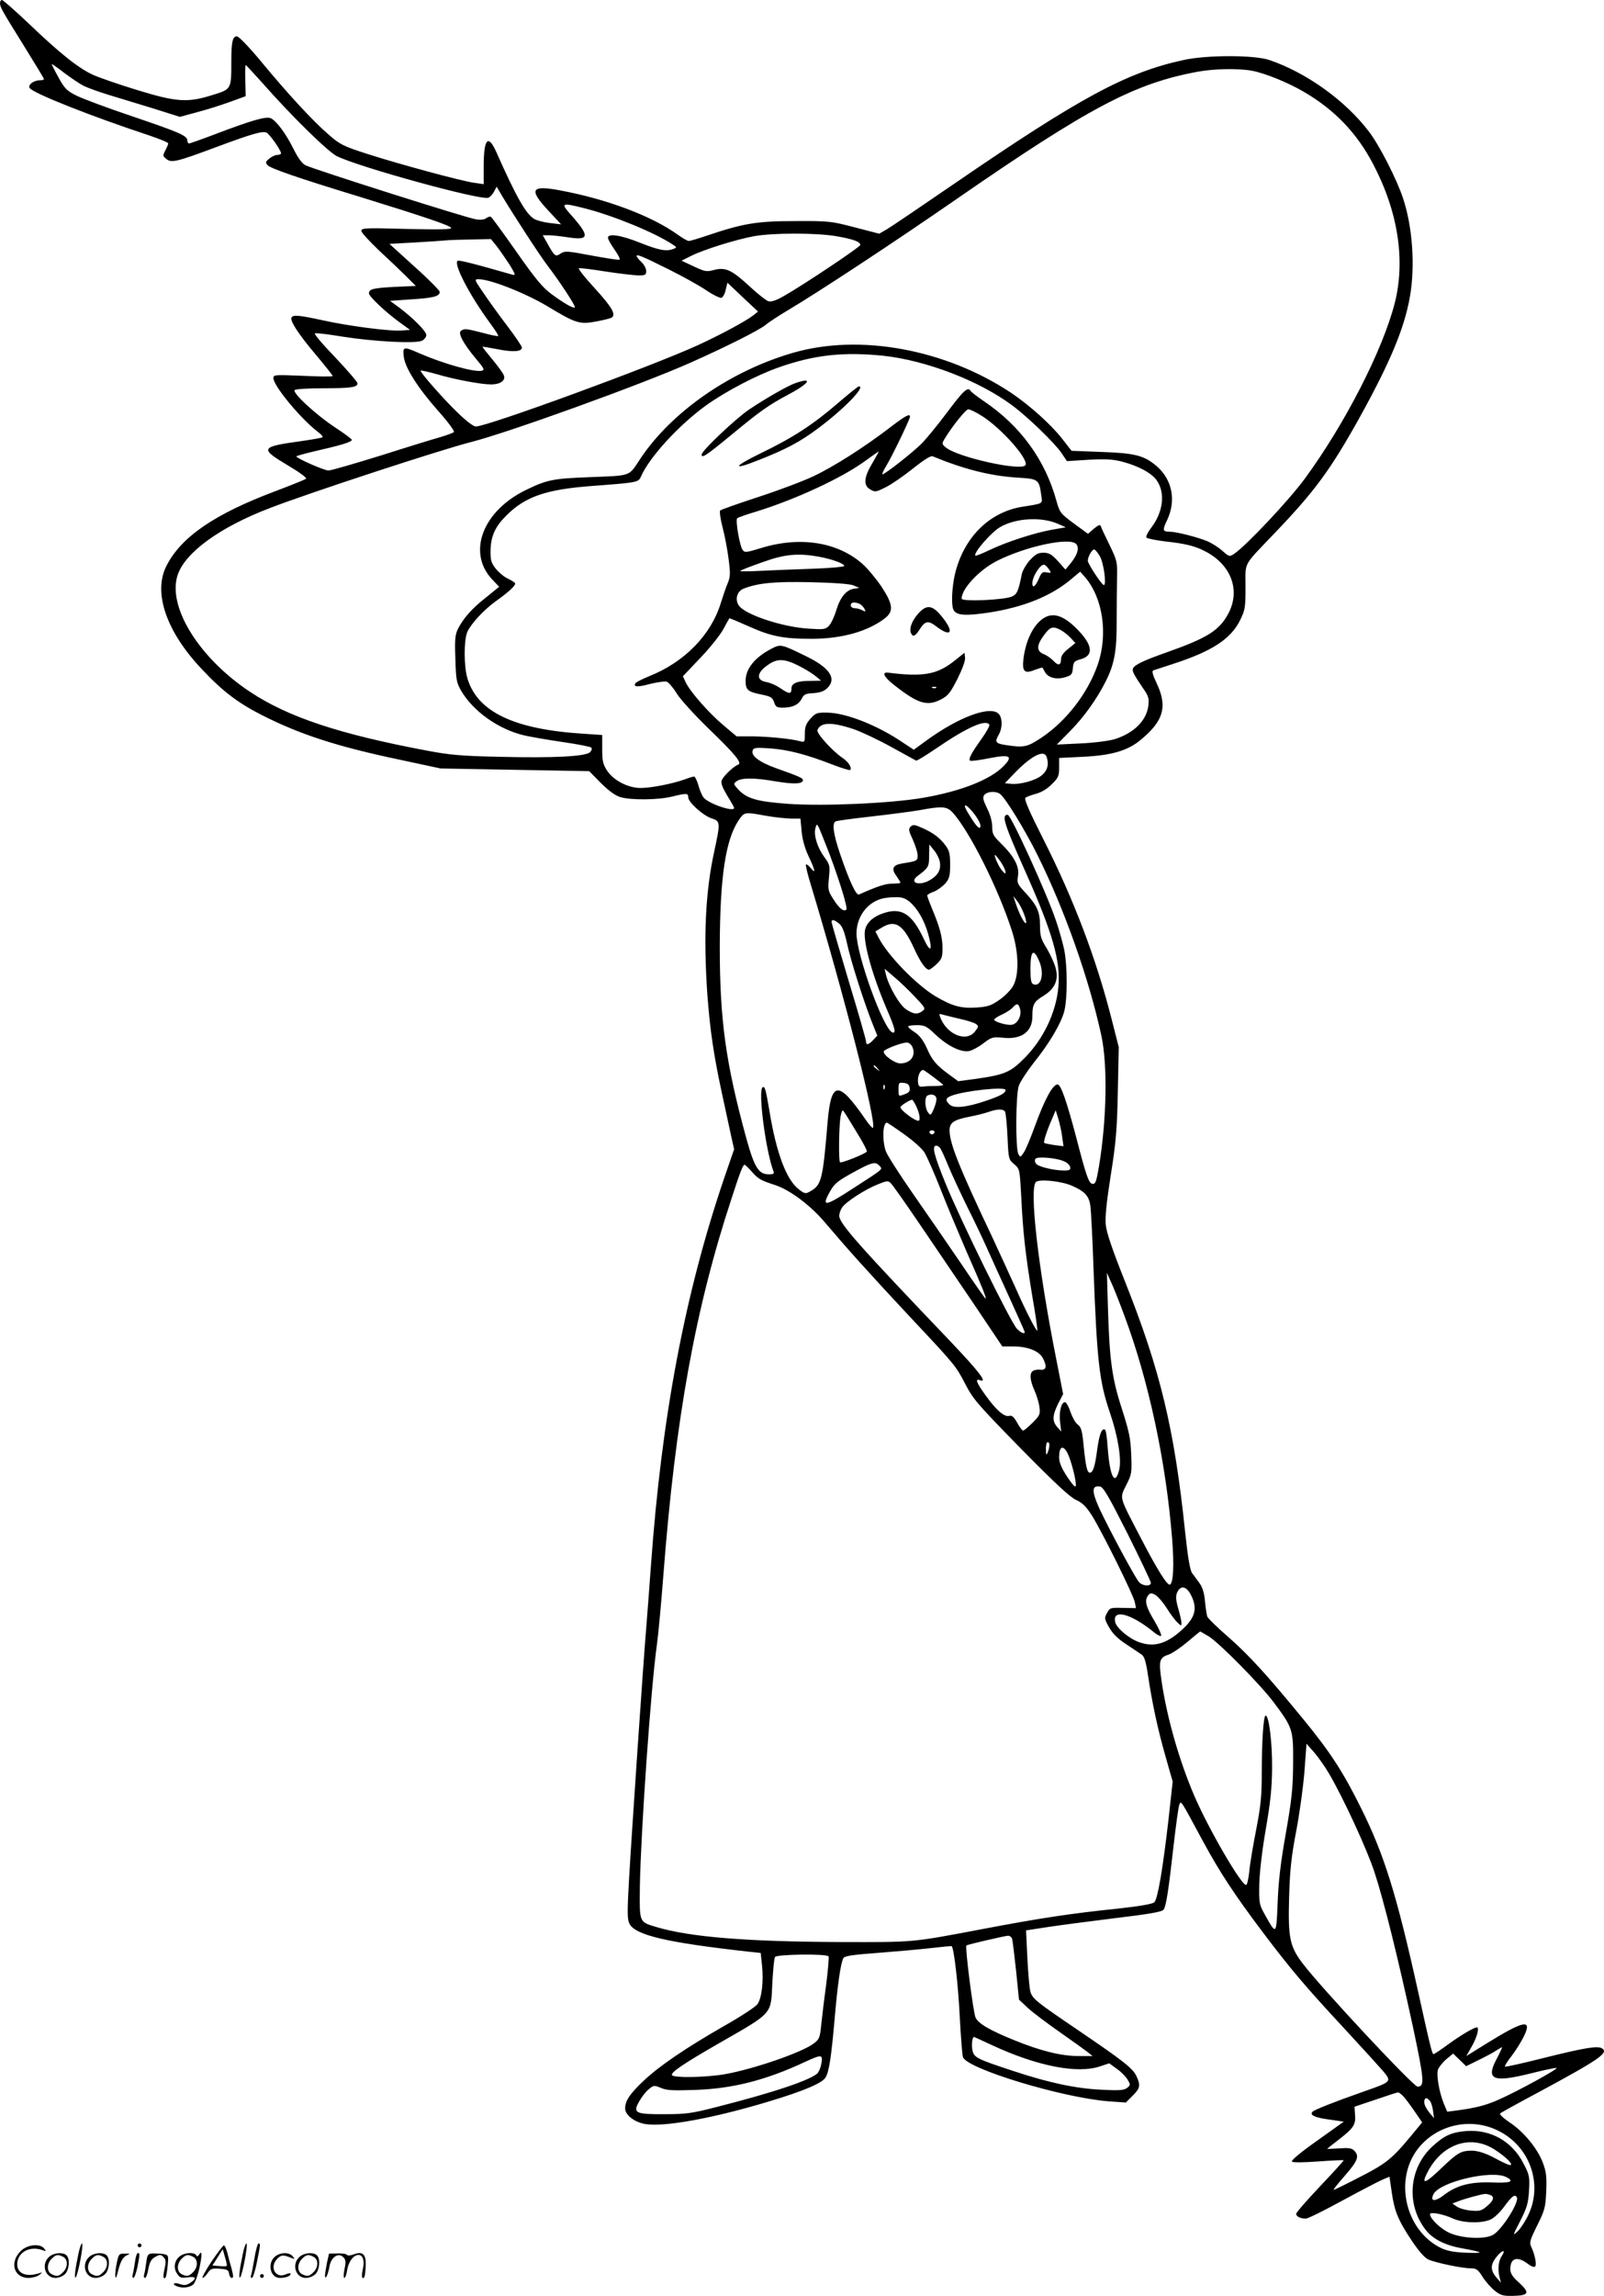 <?xml version="1.0" encoding="UTF-8"?>
<svg xmlns="http://www.w3.org/2000/svg" version="1.0" viewBox="0 0 839.011 1200.4" preserveAspectRatio="xMidYMid meet">
  <g transform="translate(0,1201) scale(0.1,-0.1)" fill="#000000" stroke="none">
    <path d="M0 11994 c0 -21 9 -37 126 -225 57 -92 104 -169 104 -173 0 -3 -10 -6 -23 -6 -31 0 -62 -24 -52 -40 17 -27 319 -147 628 -249 53 -18 97 -36 97 -41 0 -4 -7 -21 -15 -36 -14 -27 -14 -30 5 -45 26 -22 55 -15 256 60 185 69 245 87 267 78 16 -6 77 -92 77 -109 0 -4 -9 -8 -19 -8 -10 0 -29 -8 -42 -19 -20 -16 -21 -21 -10 -34 13 -17 161 -68 486 -167 340 -105 475 -151 475 -162 0 -8 -67 -9 -235 -5 -211 6 -235 5 -235 -10 0 -9 42 -54 92 -102 51 -47 115 -108 143 -136 l50 -50 -110 -5 c-113 -6 -135 -11 -135 -34 0 -16 87 -98 160 -151 l55 -40 -45 -3 c-61 -5 -282 24 -415 54 -121 26 -151 29 -160 14 -10 -16 35 -86 129 -197 47 -56 86 -105 86 -109 0 -4 -70 -3 -155 1 -147 6 -155 6 -155 -12 0 -40 145 -215 234 -282 16 -12 26 -24 23 -27 -3 -3 -52 -12 -109 -20 -217 -30 -222 -38 -71 -128 56 -33 99 -64 94 -69 -4 -4 -78 -34 -163 -66 -316 -119 -490 -238 -567 -389 -72 -140 -1 -346 187 -543 108 -115 187 -174 310 -237 201 -102 393 -165 727 -235 l210 -45 388 -7 389 -7 61 -62 c43 -42 75 -66 103 -74 56 -16 196 -15 269 3 78 19 85 18 85 -4 0 -25 78 -96 123 -110 45 -15 46 -20 13 -173 -46 -211 -57 -444 -36 -748 14 -186 33 -316 76 -515 19 -88 41 -190 49 -227 l15 -67 -51 -148 c-205 -602 -328 -1246 -384 -2028 -8 -115 -20 -264 -25 -330 -14 -162 -76 -1072 -90 -1317 -9 -161 -9 -203 2 -225 29 -61 196 -100 630 -148 l57 -6 7 -66 c9 -84 -2 -172 -24 -202 -10 -14 -88 -65 -173 -113 -204 -117 -339 -209 -422 -287 -73 -69 -97 -105 -97 -145 0 -35 50 -73 108 -82 102 -15 353 31 639 117 187 56 286 98 302 128 18 32 29 105 46 297 16 187 32 298 46 325 6 12 42 18 176 28 92 7 218 18 278 25 61 7 111 12 113 10 12 -9 34 -201 42 -366 6 -108 13 -204 17 -214 24 -62 524 -213 765 -231 l87 -6 36 36 c39 39 42 54 19 103 -20 41 -69 79 -303 238 -218 148 -239 164 -251 201 -5 17 -12 96 -16 176 l-7 146 104 16 c57 9 217 30 354 47 185 22 253 34 261 45 14 18 26 98 54 346 12 101 24 193 29 204 9 22 6 26 125 -195 87 -160 163 -276 313 -475 144 -191 223 -284 433 -510 86 -93 174 -190 195 -214 45 -55 46 -55 -103 -107 -151 -53 -255 -94 -266 -105 -18 -17 11 -31 87 -41 l76 -11 -140 -100 c-85 -60 -137 -103 -131 -109 5 -5 60 -5 138 1 71 5 130 8 132 6 2 -2 -53 -62 -122 -135 -69 -73 -126 -138 -126 -145 0 -14 22 -25 51 -25 10 0 97 43 192 95 96 52 190 101 209 109 l36 15 12 -82 c14 -99 34 -147 107 -256 38 -56 67 -88 87 -96 41 -17 176 -45 219 -45 30 0 38 -6 63 -46 16 -25 45 -57 64 -72 29 -23 44 -27 93 -26 84 2 91 15 34 68 -36 32 -47 50 -47 72 0 58 36 69 90 29 22 -17 36 -21 41 -14 7 13 -3 62 -21 100 -11 24 -8 35 31 114 40 80 43 94 47 178 3 77 0 102 -18 150 -28 74 -101 163 -175 211 -31 21 -53 42 -48 46 4 4 96 55 205 113 315 170 364 204 328 227 -22 15 -93 3 -309 -51 -107 -27 -196 -47 -199 -44 -3 2 13 28 36 57 22 29 50 74 63 101 45 92 1 84 -193 -36 l-108 -67 30 53 c27 48 39 97 25 97 -15 0 -87 -43 -150 -89 -38 -28 -73 -51 -76 -51 -8 0 -15 27 -83 335 -110 496 -175 707 -296 950 -94 190 -162 295 -306 470 -186 227 -282 332 -388 425 -58 50 -107 98 -111 108 -3 9 -9 45 -12 80 -4 44 -13 73 -29 95 -13 18 -30 41 -39 53 -10 14 -22 82 -36 215 -56 539 -130 846 -315 1310 -66 166 -96 254 -100 295 -4 42 4 118 26 259 27 169 33 236 37 435 l5 235 -37 145 c-80 315 -197 624 -355 937 -77 152 -104 215 -96 222 6 5 31 14 56 21 27 7 59 26 82 50 34 33 38 43 38 87 l0 50 123 6 c148 7 232 31 298 84 125 101 148 177 89 301 -21 44 -26 64 -17 67 6 2 55 18 107 35 202 66 299 130 347 228 26 53 28 66 28 174 0 134 -16 104 150 278 212 221 294 333 444 602 162 292 237 471 266 637 28 159 14 364 -36 514 -32 98 -123 276 -177 347 -124 164 -328 310 -522 376 -78 27 -329 27 -450 0 -299 -65 -543 -197 -1202 -649 -172 -118 -330 -225 -351 -237 l-38 -22 -127 33 c-123 32 -133 34 -312 33 -201 0 -272 -12 -459 -75 -47 -16 -91 -29 -98 -29 -7 0 -35 16 -61 35 -136 97 -371 185 -615 230 -149 28 -162 5 -60 -105 l68 -73 -60 7 c-33 4 -70 14 -82 22 -43 27 -93 115 -196 347 -44 99 -67 73 -67 -77 l0 -89 -49 7 c-66 9 -384 95 -556 150 -131 42 -146 50 -207 103 -82 71 -208 207 -352 381 -62 75 -117 132 -127 132 -22 0 -29 -28 -29 -131 0 -147 1 -145 -99 -176 -129 -41 -188 -37 -393 26 -92 28 -196 64 -230 79 -77 35 -173 111 -340 271 -70 66 -132 121 -138 121 -5 0 -10 -7 -10 -16z m438 -433 c20 -10 78 -31 127 -46 50 -15 154 -47 233 -71 l143 -45 92 25 c51 13 128 38 172 54 l80 29 -2 81 c-1 45 0 82 2 82 2 0 41 -42 86 -92 151 -172 342 -359 390 -384 114 -57 753 -233 794 -218 8 4 22 18 29 32 l14 26 28 -48 c63 -105 199 -314 239 -366 65 -85 147 -211 142 -217 -8 -7 -55 20 -122 69 -48 36 -84 79 -184 222 -68 97 -128 179 -133 182 -5 3 -15 0 -24 -6 -8 -8 -30 -11 -53 -7 -43 5 -852 262 -893 283 -18 9 -40 39 -63 86 -40 80 -87 143 -117 159 -23 13 -99 -9 -291 -82 -71 -27 -133 -49 -138 -49 -5 0 -9 7 -9 15 0 25 -38 42 -283 125 -131 44 -265 94 -297 110 -50 25 -62 37 -94 95 -20 36 -36 68 -36 70 0 2 30 -18 66 -46 36 -27 82 -58 102 -68z m6111 79 c69 -13 187 -61 271 -110 161 -94 277 -215 362 -377 131 -249 170 -503 114 -726 -63 -247 -260 -632 -471 -920 -83 -113 -308 -352 -370 -393 -24 -16 -26 -15 -61 16 -20 18 -55 40 -78 50 -50 21 -163 50 -197 50 -38 0 -40 7 -13 63 47 102 25 210 -56 280 -66 56 -114 68 -290 74 l-155 6 -50 64 c-57 73 -168 173 -266 239 -343 228 -792 311 -1142 209 -328 -95 -637 -310 -800 -557 -60 -91 -42 -84 -267 -93 -186 -7 -221 -14 -327 -66 -227 -109 -310 -325 -181 -466 l39 -41 -69 -56 c-73 -57 -118 -108 -147 -165 -14 -29 -17 -54 -13 -156 3 -110 6 -125 31 -168 63 -107 196 -201 329 -232 35 -8 127 -24 203 -35 76 -11 143 -24 148 -29 5 -5 2 -15 -7 -24 -23 -22 -187 -31 -471 -24 -201 4 -263 10 -380 32 -458 86 -728 175 -929 309 -266 177 -431 444 -377 609 39 118 220 250 481 350 201 78 897 306 1055 346 196 50 891 301 1145 414 191 85 360 170 396 199 16 14 67 47 114 75 163 97 558 357 873 575 704 487 941 612 1272 673 86 16 215 18 284 5z m-3488 -720 c149 -38 363 -126 457 -188 23 -15 23 -16 6 -23 -38 -15 -76 -8 -174 31 -102 41 -170 51 -170 27 0 -8 16 -36 35 -63 19 -27 31 -50 25 -52 -5 -2 -71 8 -146 22 -127 24 -139 25 -162 10 -27 -18 -31 -15 -72 59 l-21 37 31 0 c17 0 63 -5 102 -11 111 -17 114 5 16 116 -58 65 -53 67 73 35z m1314 -145 c91 -16 125 -29 125 -46 0 -10 -302 -212 -402 -268 -40 -23 -64 -30 -79 -26 -12 4 -54 37 -94 74 -96 89 -129 105 -188 90 -41 -11 -48 -10 -108 18 l-64 30 50 25 c63 32 235 86 329 103 100 18 325 18 431 0z m-1777 -52 c16 -21 46 -64 67 -96 29 -47 33 -58 18 -54 -209 60 -285 79 -290 73 -20 -20 65 -182 170 -325 26 -35 46 -66 43 -68 -2 -2 -39 5 -82 17 -87 22 -94 23 -112 11 -19 -11 11 -67 77 -146 46 -55 48 -60 28 -64 -43 -6 -196 37 -319 90 -89 39 -92 38 -86 -16 7 -59 74 -164 184 -288 49 -55 83 -102 78 -106 -5 -5 -36 -16 -69 -26 -33 -9 -173 -52 -311 -96 -139 -43 -262 -79 -276 -79 -22 0 -168 64 -168 74 0 2 42 14 93 26 137 31 197 49 197 60 0 5 -38 33 -84 63 -105 69 -232 187 -214 198 7 5 74 9 148 9 147 0 180 5 180 26 0 7 -53 68 -117 136 -65 67 -112 123 -106 125 7 3 72 -5 144 -17 165 -26 386 -38 417 -21 12 6 22 20 22 29 0 20 -70 90 -142 144 l-48 35 113 8 c115 7 147 16 147 39 0 7 -59 67 -132 132 l-131 119 129 7 c71 4 145 9 164 11 19 2 81 4 137 5 l101 2 30 -37z m903 -123 c68 -34 155 -82 192 -107 37 -25 74 -43 81 -40 8 3 18 22 22 42 l9 37 80 -76 80 -75 -25 -20 c-37 -29 -170 -101 -290 -156 -240 -110 -1101 -425 -1161 -425 -13 0 -52 30 -101 78 -73 71 -188 202 -188 214 0 3 37 -5 83 -18 94 -28 233 -54 286 -54 47 0 76 20 67 46 -3 11 -31 49 -60 84 -30 36 -54 66 -52 67 1 1 37 -5 79 -13 80 -16 127 -13 127 9 0 6 -34 57 -76 112 -42 55 -98 133 -125 173 -48 70 -49 72 -25 72 61 0 243 -72 359 -141 149 -90 168 -96 255 -80 37 7 74 16 81 20 25 16 3 54 -90 156 -50 54 -87 101 -81 103 5 1 69 -6 142 -18 73 -11 150 -20 171 -20 34 0 39 3 39 23 0 13 -11 34 -25 47 -14 13 -25 27 -25 31 0 12 30 -1 171 -71z m1119 -450 c222 -24 498 -129 671 -257 80 -58 224 -197 261 -251 l29 -43 112 7 c87 5 126 3 174 -9 85 -22 157 -60 183 -98 46 -64 35 -164 -26 -245 -21 -28 -32 -50 -27 -55 5 -5 50 -14 99 -20 103 -11 155 -24 205 -50 139 -70 190 -206 123 -329 -47 -87 -110 -126 -319 -200 -125 -44 -171 -66 -179 -86 -5 -13 6 -33 52 -101 29 -41 33 -54 29 -91 -9 -79 -75 -145 -177 -177 -31 -9 -108 -19 -178 -22 l-124 -6 70 71 c72 73 140 168 186 260 45 89 58 159 57 315 0 78 1 180 2 227 2 82 0 89 -39 170 -23 47 -44 91 -46 99 -3 10 -12 6 -36 -13 l-31 -27 -74 54 c-70 52 -74 57 -91 118 -59 215 -189 393 -379 521 -34 23 -65 47 -70 54 -14 24 -37 3 -125 -115 -48 -64 -107 -136 -132 -161 -46 -46 -191 -160 -204 -160 -4 0 5 19 19 43 30 48 125 246 125 258 0 18 -22 7 -103 -55 -137 -105 -296 -206 -402 -256 -55 -26 -185 -75 -290 -109 -104 -34 -194 -66 -198 -70 -4 -4 1 -43 12 -86 12 -44 26 -119 32 -167 10 -76 9 -94 -4 -126 -9 -20 -25 -68 -37 -106 -51 -166 -190 -308 -373 -381 -37 -15 -70 -32 -73 -37 -13 -20 10 -22 76 -4 38 9 77 15 87 12 10 -3 34 -31 53 -62 19 -31 94 -113 166 -183 139 -134 178 -181 155 -189 -23 -8 -80 -62 -86 -83 -5 -14 5 -39 29 -79 20 -32 36 -61 36 -64 0 -25 -142 25 -162 57 -8 12 -20 41 -26 65 -7 23 -17 42 -21 42 -5 0 -28 -7 -52 -16 -66 -23 -174 -44 -228 -44 -65 0 -141 39 -175 90 -22 34 -26 51 -26 113 l0 74 -103 7 c-360 23 -550 115 -602 289 -19 64 -19 197 -1 242 19 43 85 115 150 162 69 49 106 84 100 94 -3 5 -21 16 -40 25 -19 9 -47 33 -62 52 -23 30 -27 44 -26 97 2 73 25 123 83 180 99 99 208 136 446 154 241 18 245 19 258 50 44 101 200 271 344 374 103 73 262 156 376 196 187 66 340 82 547 61z m518 -316 c102 -65 244 -226 226 -256 -21 -33 -354 41 -416 92 -21 17 -22 20 -8 44 41 68 112 156 125 156 9 0 42 -16 73 -36z m-574 -244 c-46 -76 -49 -118 -12 -139 25 -15 30 -14 80 11 29 14 93 58 142 97 60 48 95 70 105 65 162 -67 301 -102 439 -111 115 -7 117 -8 129 -95 6 -43 11 -40 -96 -57 -176 -27 -310 -161 -356 -353 -15 -66 -20 -154 -9 -183 11 -29 49 -35 141 -24 199 24 356 83 468 174 l55 46 25 -28 c94 -109 122 -299 67 -458 -52 -150 -165 -296 -296 -383 -74 -49 -91 -52 -188 -37 -51 8 -56 16 -33 55 18 32 19 81 2 104 -38 51 -205 -8 -380 -135 l-67 -49 -58 38 c-130 89 -297 155 -395 156 -54 1 -61 -2 -88 -32 -23 -26 -29 -42 -29 -78 0 -45 0 -46 -27 -39 -48 13 -165 24 -249 25 l-81 0 -69 58 c-75 63 -173 174 -197 224 l-15 32 91 96 c51 53 105 121 121 151 16 30 30 55 31 56 1 2 48 -18 104 -43 114 -51 178 -64 326 -64 157 0 293 38 382 106 49 37 45 74 -17 168 -28 41 -72 94 -98 117 -131 116 -330 147 -536 82 -72 -22 -81 -23 -91 -9 -16 21 -39 156 -29 166 5 5 49 20 99 35 202 62 450 176 572 266 37 27 69 49 70 49 1 0 -14 -27 -33 -60z m970 -319 l41 -18 -69 -12 c-92 -16 -240 -64 -328 -106 -40 -19 -74 -33 -76 -30 -12 12 78 117 126 147 80 49 218 58 306 19z m96 -106 c16 -20 7 -54 -28 -98 l-29 -35 -39 44 c-33 36 -47 44 -76 44 -29 0 -42 -8 -71 -39 -19 -21 -38 -54 -42 -72 -18 -90 -25 -106 -52 -118 -40 -18 -263 -28 -263 -11 0 52 93 151 186 198 154 77 382 125 414 87z m123 -63 c20 -34 36 -152 21 -151 -11 0 -84 112 -84 127 0 22 24 62 34 59 6 -2 19 -18 29 -35z m-1468 -3 c70 -13 137 -38 130 -49 -3 -4 -80 -11 -172 -14 -93 -3 -215 -8 -273 -11 -57 -3 -101 -3 -98 0 3 4 55 24 115 45 118 43 188 49 298 29z m1202 -66 c13 -19 12 -20 -12 -16 -21 5 -27 0 -40 -30 -18 -43 -35 -56 -35 -27 0 37 44 104 63 97 6 -2 16 -12 24 -24z m-1022 -84 l30 -13 -27 -4 c-40 -5 -73 -44 -93 -111 -10 -33 -27 -70 -38 -82 -19 -20 -27 -21 -106 -16 -138 8 -336 74 -367 122 -21 32 -8 74 25 87 77 30 160 38 351 34 126 -3 206 -9 225 -17z m29 -95 c9 -4 21 -15 27 -26 9 -17 8 -18 -10 -9 -11 6 -29 11 -40 11 -12 0 -21 7 -21 15 0 16 17 19 44 9z m-24 -658 c39 -14 126 -55 193 -92 67 -37 125 -69 129 -71 3 -2 51 27 105 64 161 110 259 154 278 124 3 -5 -15 -38 -40 -73 -55 -77 -70 -106 -61 -115 3 -4 47 2 97 12 112 22 130 13 80 -39 -69 -72 -224 -133 -421 -167 -167 -29 -519 -45 -706 -32 -165 12 -218 27 -264 77 -24 27 -25 28 -6 42 26 18 94 18 207 -2 91 -15 139 -13 139 7 0 11 -21 20 -142 63 -86 31 -131 65 -121 92 5 15 17 16 92 11 94 -7 187 -31 324 -84 49 -19 91 -32 94 -29 11 11 -9 43 -41 64 -54 37 -137 129 -130 145 16 42 76 43 194 3z m1004 -142 c14 -37 6 -72 -24 -97 -32 -28 -117 -51 -165 -45 l-29 3 55 57 c85 87 149 119 163 82z m-242 -196 c29 -23 130 -188 194 -317 142 -285 271 -650 335 -946 33 -152 28 -438 -12 -680 -14 -82 -18 -95 -33 -95 -20 0 -34 40 -87 245 -50 189 -80 275 -97 275 -26 0 -69 -80 -122 -227 -21 -57 -45 -115 -55 -129 -17 -26 -18 -26 -28 -8 -16 27 -14 309 2 357 7 20 42 74 77 119 84 104 144 207 161 271 17 68 17 238 -1 324 -8 37 -27 104 -42 148 -47 141 -236 555 -253 555 -34 0 -20 -45 95 -303 140 -314 183 -464 170 -598 -12 -132 -77 -270 -176 -370 -74 -75 -103 -88 -257 -110 l-91 -12 -48 35 c-68 50 -89 75 -117 140 -18 39 -37 64 -61 80 -20 13 -36 26 -36 31 0 4 21 7 46 7 41 0 51 -5 98 -50 64 -60 134 -94 177 -85 16 4 50 22 74 41 42 32 48 33 103 28 95 -10 152 32 152 111 0 63 8 78 56 107 62 38 82 83 66 146 -7 26 -28 72 -47 104 -30 48 -35 65 -35 118 0 72 -15 106 -77 173 -42 45 -44 51 -38 88 8 48 -20 101 -89 169 -40 39 -46 49 -46 87 0 26 -10 64 -27 97 -22 46 -24 57 -14 70 16 19 61 21 83 4z m-147 -90 c33 -39 51 -76 41 -85 -7 -7 -26 16 -64 79 -28 46 -14 50 23 6z m-103 -5 c89 -97 243 -405 312 -623 37 -115 37 -239 1 -292 -14 -21 -46 -52 -72 -69 -39 -27 -58 -33 -117 -37 -81 -5 -126 8 -213 59 -100 60 -249 213 -297 306 l-17 33 33 20 c71 43 112 17 170 -110 33 -72 60 -110 78 -110 4 0 22 13 39 29 27 26 31 36 31 83 0 58 -14 110 -54 205 -14 34 -26 66 -26 71 0 4 16 14 35 20 18 7 45 27 60 43 21 26 25 40 25 98 0 55 -4 73 -23 99 -31 42 -66 68 -123 93 -40 18 -48 19 -61 7 -12 -13 -10 -22 12 -69 13 -30 25 -66 25 -81 0 -29 -2 -30 -83 -43 -47 -8 -56 -28 -28 -65 11 -16 21 -32 21 -35 0 -3 -19 -5 -42 -5 -36 0 -79 -14 -175 -57 -15 -6 -51 72 -99 213 -35 103 -42 158 -24 169 6 4 90 15 188 26 97 11 211 26 252 33 118 22 142 20 172 -11z m-977 -18 c44 -8 103 -14 131 -15 l51 0 6 -67 c4 -42 17 -89 37 -131 35 -74 38 -94 11 -61 -11 13 -22 22 -25 19 -3 -3 8 -51 25 -105 172 -569 347 -1251 325 -1272 -2 -3 -20 16 -38 43 -143 207 -180 204 -199 -12 -25 -303 -32 -330 -91 -363 -24 -14 -29 -13 -60 11 -64 49 -117 188 -153 408 -20 117 -24 132 -36 125 -25 -16 16 -331 57 -440 5 -11 -1 -15 -24 -15 -54 0 -76 35 -120 195 -106 389 -137 612 -137 995 1 365 30 560 100 663 29 42 30 42 140 22z m335 -203 c56 -151 95 -280 87 -288 -13 -13 -38 7 -67 53 -29 45 -30 52 -24 114 6 63 5 68 -25 109 -36 50 -55 112 -46 149 6 23 8 24 17 7 5 -10 31 -75 58 -144z m576 -38 c7 -40 -8 -69 -49 -94 -57 -35 -116 -16 -66 21 56 42 59 47 59 107 l1 57 24 -30 c14 -16 28 -44 31 -61z m319 -1 c30 -45 35 -81 5 -43 -19 24 -43 80 -35 80 2 0 16 -17 30 -37z m-476 -209 c40 -34 75 -94 96 -167 25 -89 13 -103 -23 -26 -61 130 -116 166 -209 135 -53 -17 -86 -46 -97 -83 -16 -51 31 -227 109 -411 47 -108 54 -137 33 -130 -47 16 -188 406 -188 518 1 84 52 157 128 180 15 5 48 9 74 9 36 1 53 -5 77 -25z m597 -62 c9 -23 14 -45 11 -48 -7 -7 -34 43 -53 100 l-14 41 20 -25 c11 -14 27 -44 36 -68z m-968 -50 c17 -13 28 -40 42 -102 20 -93 83 -291 129 -410 l30 -75 -21 -22 c-25 -27 -38 -29 -38 -8 0 8 -40 149 -90 313 -49 165 -90 304 -90 311 0 15 11 14 38 -7z m1048 -198 c28 -66 10 -136 -31 -120 -11 4 -15 23 -15 79 0 98 16 112 46 41z m-652 -184 c56 -59 59 -63 41 -76 -26 -20 -47 -17 -86 9 -34 23 -90 119 -105 182 l-7 30 49 -42 c27 -22 76 -69 108 -103z m552 -67 c9 -34 -14 -77 -44 -81 -26 -4 -92 16 -92 27 0 4 18 16 40 26 22 10 47 26 56 36 23 26 32 24 40 -8z m-324 -48 c42 -9 84 -22 93 -29 15 -11 14 -14 -5 -39 -46 -59 -150 -15 -183 77 -5 12 -3 17 6 13 7 -2 47 -12 89 -22z m-242 -144 c25 -47 -5 -91 -61 -91 -30 0 -92 46 -86 63 3 11 90 45 119 46 10 1 22 -8 28 -18z m-179 -118 c13 -16 12 -17 -3 -4 -10 7 -18 15 -18 17 0 8 8 3 21 -13z m294 -46 c22 -17 44 -34 48 -38 5 -3 -11 -7 -35 -7 -24 0 -54 -1 -68 -3 -21 -3 -26 1 -28 23 -4 34 15 71 31 62 7 -4 30 -21 52 -37z m-127 -54 c3 -17 -3 -26 -23 -33 -36 -14 -35 -14 -35 26 0 33 2 35 28 32 19 -2 28 -9 30 -25z m-131 -5 c-3 -8 -6 -5 -6 6 -1 11 2 17 5 13 3 -3 4 -12 1 -19z m633 -7 c0 -16 -27 -31 -101 -56 -102 -35 -170 -42 -192 -20 -24 23 -21 34 10 46 68 26 283 49 283 30z m-362 -43 c2 -9 -4 -33 -13 -55 -16 -36 -17 -37 -31 -19 -17 24 -19 82 -1 89 21 9 42 2 45 -15z m-105 -43 c17 -35 23 -75 11 -75 -21 0 -94 56 -94 71 0 8 48 38 61 39 3 0 13 -16 22 -35z m-315 -130 c34 -54 59 -102 56 -106 -7 -12 -134 -62 -140 -56 -8 8 -6 176 2 235 4 24 10 40 14 35 5 -4 35 -53 68 -108z m779 103 c4 -7 10 -66 13 -132 5 -115 6 -119 35 -143 29 -25 29 -26 37 -172 9 -190 23 -307 58 -520 17 -96 28 -176 26 -178 -5 -5 -59 99 -111 217 -26 58 -82 179 -124 270 -174 367 -222 488 -224 557 -1 43 21 58 103 74 36 7 81 18 100 25 46 16 77 17 87 2z m299 -132 l7 -49 -48 6 c-27 4 -50 9 -53 11 -5 6 14 65 41 126 l19 45 14 -45 c7 -25 17 -67 20 -94z m-826 13 c48 -34 95 -76 107 -97 12 -20 50 -106 84 -192 33 -85 94 -229 133 -320 82 -185 108 -250 101 -250 -2 0 -61 84 -131 188 -70 103 -184 268 -253 367 -68 98 -130 195 -137 215 -20 54 -17 150 5 150 3 0 44 -27 91 -61z m158 10 c-2 -6 -8 -10 -13 -10 -5 0 -11 4 -13 10 -2 6 4 11 13 11 9 0 15 -5 13 -11z m29 -81 c6 -7 25 -49 43 -93 18 -44 62 -138 97 -210 36 -71 82 -168 103 -215 21 -47 74 -164 119 -262 44 -97 81 -179 81 -182 0 -13 -20 -5 -41 17 -32 33 -295 568 -373 759 -62 153 -73 198 -48 198 5 0 14 -6 19 -12z m651 -71 c15 -6 28 -20 30 -30 3 -13 -4 -17 -32 -17 -52 0 -133 19 -146 35 -7 8 -8 19 -4 26 8 14 114 5 152 -14z m-967 -23 c16 -19 26 -11 -141 -119 -146 -95 -165 -97 -118 -14 24 43 41 56 143 111 78 42 96 45 116 22z m-666 -33 c33 -37 46 -43 122 -68 77 -26 185 -107 261 -198 112 -132 222 -255 437 -485 247 -263 244 -260 296 -360 40 -77 67 -107 289 -334 176 -179 257 -254 288 -268 33 -15 53 -34 83 -81 54 -86 217 -415 225 -454 l6 -31 -68 1 c-64 2 -69 1 -83 -26 -15 -26 -15 -30 10 -75 19 -33 44 -59 90 -89 35 -23 72 -48 82 -55 13 -9 22 -40 32 -108 22 -146 51 -282 92 -425 l37 -130 -22 -200 c-29 -252 -56 -414 -74 -431 -9 -9 -78 -21 -198 -34 -235 -24 -406 -50 -695 -105 -381 -72 -357 -70 -750 -69 -490 2 -785 26 -960 78 -93 28 -90 21 -88 213 5 284 57 1034 89 1263 8 57 23 222 34 365 63 819 167 1394 357 1970 45 139 59 175 68 175 3 0 21 -17 40 -39z m872 -266 c71 -104 198 -292 283 -417 l153 -228 58 0 c75 0 135 -24 154 -61 24 -46 18 -66 -19 -60 -4 1 -17 -1 -27 -4 -25 -8 -24 -47 2 -105 11 -24 23 -63 26 -86 5 -39 2 -45 -36 -83 -22 -22 -45 -41 -49 -41 -5 0 -19 18 -31 41 -18 31 -28 40 -42 36 -26 -7 -69 31 -124 108 -47 65 -56 88 -30 79 44 -17 -2 43 -157 206 -474 496 -578 613 -578 653 0 13 7 32 15 44 20 29 118 93 185 120 52 21 56 21 71 5 9 -9 75 -102 146 -207z m801 195 c68 -30 89 -54 96 -108 3 -26 11 -173 16 -327 18 -481 30 -589 86 -752 42 -123 62 -246 48 -299 -22 -87 -49 -34 -60 118 -3 49 -9 90 -14 93 -17 10 -30 -25 -41 -106 -11 -85 -22 -119 -38 -119 -14 0 -21 28 -32 134 -8 85 -13 104 -32 118 -12 9 -28 38 -37 64 -8 26 -21 49 -27 52 -20 6 -35 -48 -28 -103 l6 -50 -21 24 c-27 31 -25 61 5 122 l26 50 -35 178 c-97 487 -144 906 -106 932 22 15 134 3 188 -21z m273 -678 c127 -339 218 -764 250 -1166 11 -140 7 -230 -11 -241 -13 -8 -67 78 -155 248 -113 217 -109 201 -74 272 29 57 30 65 26 160 -3 85 -11 121 -49 240 -52 159 -65 257 -73 540 l-5 170 20 -45 c12 -24 44 -105 71 -178z m-392 -679 c0 -10 -4 -27 -9 -38 -7 -16 -9 -13 -9 18 -1 20 4 37 9 37 6 0 10 -8 9 -17z m95 -41 c19 -37 48 -150 43 -171 -2 -10 -17 6 -45 48 -30 46 -42 75 -42 101 0 57 20 68 44 22z m314 -421 c67 -134 122 -250 122 -257 0 -20 -44 -17 -62 4 -21 23 -159 281 -208 386 -40 89 -40 120 3 114 18 -2 46 -51 145 -247z m332 -321 c35 -70 23 -118 -49 -183 -80 -72 -145 -91 -223 -63 -51 18 -117 73 -124 103 -19 73 81 48 203 -52 17 -14 34 -22 37 -17 2 4 -12 37 -33 73 -47 77 -55 109 -37 135 12 16 17 17 39 5 13 -7 41 -39 61 -71 20 -32 46 -66 57 -75 17 -17 19 -17 19 -1 0 9 -7 43 -17 76 -13 47 -14 65 -5 85 18 38 48 32 72 -15z m93 -216 c57 -36 270 -252 339 -344 101 -135 103 -142 102 -320 -1 -132 -7 -187 -38 -365 -27 -151 -39 -253 -43 -364 -7 -172 -6 -171 -70 -56 -26 47 -28 57 -26 156 2 64 15 175 34 285 24 139 32 211 33 319 1 133 -16 275 -34 275 -11 0 -20 -135 -20 -299 0 -120 -5 -172 -29 -296 -16 -82 -33 -180 -36 -218 -4 -37 -11 -70 -16 -72 -20 -13 -198 293 -272 466 -79 184 -143 408 -171 599 -16 107 -12 123 37 139 18 6 62 36 98 66 35 30 65 54 67 55 1 0 21 -12 45 -26z m630 -719 c74 -127 199 -397 237 -515 48 -146 123 -448 200 -804 60 -282 63 -316 25 -316 -22 0 -505 517 -601 644 -68 89 -77 136 -71 345 4 140 11 210 36 341 18 91 37 232 44 314 l11 149 39 -44 c21 -24 57 -75 80 -114z m-1659 -862 c3 -10 12 -85 21 -168 l15 -150 47 -44 c26 -24 102 -81 168 -127 66 -46 131 -93 145 -104 l25 -20 -74 0 c-89 0 -196 26 -336 83 -126 51 -187 86 -202 118 -12 24 -56 370 -48 377 5 5 195 49 217 51 9 1 19 -7 22 -16z m-960 -92 c3 -4 -3 -73 -13 -152 -11 -79 -22 -174 -26 -212 -6 -60 -10 -70 -38 -91 -61 -47 -317 -135 -466 -161 -95 -17 -267 -20 -276 -5 -8 14 60 60 248 168 284 163 269 147 277 317 4 66 9 126 14 133 8 14 271 18 280 3z m857 -465 c235 -109 445 -150 563 -110 l48 16 40 -29 c22 -15 47 -41 56 -56 16 -27 16 -29 -3 -44 -16 -12 -41 -14 -135 -9 -132 6 -277 37 -460 98 -194 64 -206 70 -214 111 -5 29 0 67 9 67 1 0 44 -20 96 -44z m2636 -74 c-56 -107 -16 -122 183 -72 67 17 127 29 132 28 12 -4 -203 -122 -303 -166 -64 -29 -122 -44 -222 -57 l-47 -6 -16 38 c-26 62 -42 155 -32 183 6 14 25 38 44 54 l35 29 34 -33 34 -33 63 31 c35 17 77 39 93 50 17 11 31 19 32 18 1 -1 -12 -30 -30 -64z m-3530 -18 c-3 -20 -12 -43 -19 -52 -29 -34 -224 -101 -528 -178 -128 -33 -160 -38 -271 -38 -156 -1 -170 6 -136 66 12 22 34 51 50 64 26 22 29 22 65 7 30 -13 64 -14 182 -10 194 7 367 51 570 146 87 40 94 40 87 -5z m3042 -173 c10 -10 37 -46 59 -78 l41 -60 -57 -69 c-100 -121 -131 -146 -268 -216 -73 -38 -135 -68 -138 -68 -4 0 23 34 59 75 68 78 77 102 48 131 -14 13 -29 15 -80 11 -35 -2 -63 -3 -61 -2 2 2 29 24 62 49 76 59 88 77 84 128 l-3 43 110 37 c61 21 113 38 118 38 4 0 15 -8 26 -19z m140 -25 c7 -8 14 -31 17 -53 l5 -38 -25 30 c-14 17 -26 40 -26 53 0 25 12 29 29 8z m357 -156 c164 -80 235 -275 160 -437 -15 -33 -41 -73 -57 -89 -28 -26 -27 -24 13 54 35 69 42 92 46 159 4 73 2 82 -30 143 -59 114 -170 177 -297 168 -77 -6 -116 -23 -179 -81 -122 -113 -138 -301 -36 -434 38 -50 103 -83 195 -99 46 -8 85 -17 88 -20 3 -4 -32 -4 -79 -2 -62 3 -97 11 -128 27 -181 93 -240 352 -117 514 97 127 276 169 421 97z m-18 -99 c58 -37 102 -81 81 -81 -8 0 -38 14 -68 30 -71 39 -116 51 -165 43 -32 -5 -56 -22 -123 -86 -85 -82 -109 -92 -81 -34 32 66 77 114 130 141 73 38 155 33 226 -13z m61 -144 c45 -23 23 -32 -73 -28 -114 4 -185 -14 -252 -65 -49 -38 -76 -35 -55 5 35 64 305 127 380 88z m-85 -93 c25 -9 19 -30 -16 -59 -28 -24 -39 -27 -83 -23 -28 2 -62 12 -75 21 l-23 16 29 11 c34 14 124 38 141 39 6 1 18 -2 27 -5z m140 -12 c15 -25 -80 -174 -126 -198 -50 -26 -182 -16 -241 19 -45 26 -87 70 -87 90 0 14 69 1 121 -23 52 -23 144 -26 193 -6 20 8 51 37 75 70 40 54 54 65 65 48z m-79 -308 c-18 -27 -22 -74 -10 -115 l6 -24 -21 24 c-34 39 -35 67 -6 106 31 41 57 48 31 9z M4158 10006 c-41 -15 -151 -78 -241 -138 -70 -48 -247 -215 -247 -235 0 -21 23 -6 160 107 148 122 190 152 299 210 108 58 125 90 29 56z M4385 9904 c-131 -113 -233 -180 -402 -262 -151 -73 -158 -95 -11 -36 140 55 215 95 308 165 132 98 250 219 213 219 -5 0 -53 -39 -108 -86z M4805 8804 c-36 -39 -52 -84 -38 -108 10 -18 22 -11 46 27 26 40 43 43 80 15 74 -57 99 -42 49 28 -59 80 -90 89 -137 38z M5474 8786 c-59 -26 -106 -111 -120 -216 -9 -70 4 -85 57 -63 22 8 41 14 42 12 1 -2 7 -13 13 -23 16 -29 59 -41 105 -27 34 10 38 15 41 48 3 33 7 37 43 47 63 18 61 68 -7 142 -70 76 -125 101 -174 80z m74 -70 c15 -8 38 -26 52 -41 l25 -27 -37 -30 c-25 -19 -38 -38 -38 -53 0 -34 -14 -38 -40 -10 -12 13 -35 29 -51 35 -38 16 -38 45 1 98 33 45 46 50 88 28z M4035 8618 c-87 -45 -135 -105 -135 -168 0 -47 12 -57 81 -71 50 -10 59 -15 68 -40 8 -25 15 -29 45 -29 50 0 83 15 99 46 12 24 22 28 62 30 33 2 55 10 71 25 54 51 14 110 -120 173 -119 58 -124 59 -171 34z m141 -88 c32 -16 73 -41 89 -54 l30 -25 -58 -1 c-66 0 -97 -12 -97 -39 0 -31 -11 -31 -54 -2 -22 16 -58 32 -78 35 -55 10 -50 50 11 91 47 33 85 31 157 -5z M4990 8553 c-89 -70 -162 -83 -345 -60 -34 4 -22 -22 30 -63 125 -99 174 -114 245 -78 39 20 50 34 88 108 25 50 42 96 40 111 l-3 26 -55 -44z m-93 -139 c-3 -3 -12 -4 -19 -1 -8 3 -5 6 6 6 11 1 17 -2 13 -5z M411 230 c-18 -85 -24 -135 -15 -127 12 11 43 177 33 177 -4 0 -12 -22 -18 -50z M720 270 c0 -5 5 -10 10 -10 6 0 10 5 10 10 0 6 -4 10 -10 10 -5 0 -10 -4 -10 -10z M1271 230 c-18 -85 -24 -135 -15 -127 12 11 43 177 33 177 -4 0 -12 -22 -18 -50z M1331 203 c-7 -42 -15 -82 -18 -90 -3 -7 -1 -13 5 -13 5 0 17 37 26 83 19 95 19 97 8 97 -4 0 -14 -34 -21 -77z M111 243 c-63 -59 -40 -143 38 -143 20 0 46 7 57 16 18 14 18 15 -6 7 -64 -19 -110 0 -110 48 0 61 63 98 130 75 22 -8 23 -7 11 8 -22 27 -85 21 -120 -11z M1106 185 c-31 -47 -52 -85 -46 -85 5 0 17 11 26 25 15 23 23 26 63 23 39 -3 46 -6 49 -25 2 -13 8 -23 13 -23 11 0 11 6 0 50 -6 19 -15 54 -21 78 -6 23 -14 42 -19 42 -4 0 -33 -38 -65 -85z m80 -22 c-2 -3 -20 -3 -40 -1 l-35 3 27 42 27 43 12 -42 c7 -23 11 -43 9 -45z M263 215 c-50 -35 -31 -115 27 -115 17 0 39 9 50 20 22 22 27 79 8 98 -16 16 -59 15 -85 -3z m68 -5 c25 -14 25 -54 -1 -80 -23 -23 -33 -24 -61 -10 -25 14 -25 54 1 80 23 23 33 24 61 10z M473 215 c-50 -35 -31 -115 27 -115 17 0 39 9 50 20 22 22 27 79 8 98 -16 16 -59 15 -85 -3z m68 -5 c25 -14 25 -54 -1 -80 -23 -23 -33 -24 -61 -10 -25 14 -25 54 1 80 23 23 33 24 61 10z M610 173 c-12 -56 -8 -100 5 -48 13 57 26 83 48 93 20 9 19 10 -10 9 -31 0 -33 -2 -43 -54z M706 183 c-4 -27 -9 -56 -12 -65 -3 -10 -1 -18 4 -18 5 0 14 26 21 57 13 68 13 73 2 73 -5 0 -12 -21 -15 -47z M765 181 c-3 -25 -8 -54 -11 -63 -3 -10 -1 -18 4 -18 6 0 14 21 18 47 7 36 15 51 36 63 25 13 29 13 43 -1 13 -13 14 -24 6 -60 -9 -41 -8 -59 5 -47 3 3 8 31 11 61 5 53 4 56 -18 61 -13 3 -38 4 -56 4 -29 -1 -32 -4 -38 -47z M943 215 c-30 -21 -38 -62 -17 -92 14 -22 21 -25 55 -20 45 6 50 -5 14 -29 -20 -13 -31 -14 -55 -6 -30 11 -44 -1 -14 -12 30 -12 71 -6 87 12 9 10 23 49 31 87 14 68 13 93 -3 66 -6 -9 -11 -10 -15 -2 -10 16 -58 14 -83 -4z m68 -5 c25 -14 25 -54 -1 -80 -23 -23 -33 -24 -61 -10 -25 14 -25 54 1 80 23 23 33 24 61 10z M1443 215 c-47 -33 -32 -115 21 -115 31 0 56 10 56 21 0 5 -11 4 -24 -2 -55 -25 -89 38 -45 82 20 20 31 21 74 3 18 -7 18 -6 6 9 -17 21 -59 22 -88 2z M1573 215 c-50 -35 -31 -115 27 -115 17 0 39 9 50 20 22 22 27 79 8 98 -16 16 -59 15 -85 -3z m68 -5 c25 -14 25 -54 -1 -80 -23 -23 -33 -24 -61 -10 -25 14 -25 54 1 80 23 23 33 24 61 10z M1710 178 c-5 -27 -10 -57 -10 -66 1 -27 16 5 24 51 9 47 47 71 72 45 13 -13 14 -24 6 -62 -5 -25 -6 -46 -1 -46 5 0 12 19 15 42 7 43 33 78 59 78 23 0 33 -29 23 -73 -5 -22 -6 -42 -3 -45 10 -11 15 6 18 58 3 64 -15 81 -63 63 -18 -7 -32 -7 -36 -2 -3 5 -25 8 -49 7 l-44 -1 -11 -49z M1360 110 c0 -5 5 -10 10 -10 6 0 10 5 10 10 0 6 -4 10 -10 10 -5 0 -10 -4 -10 -10z"></path>
  </g>
</svg>
